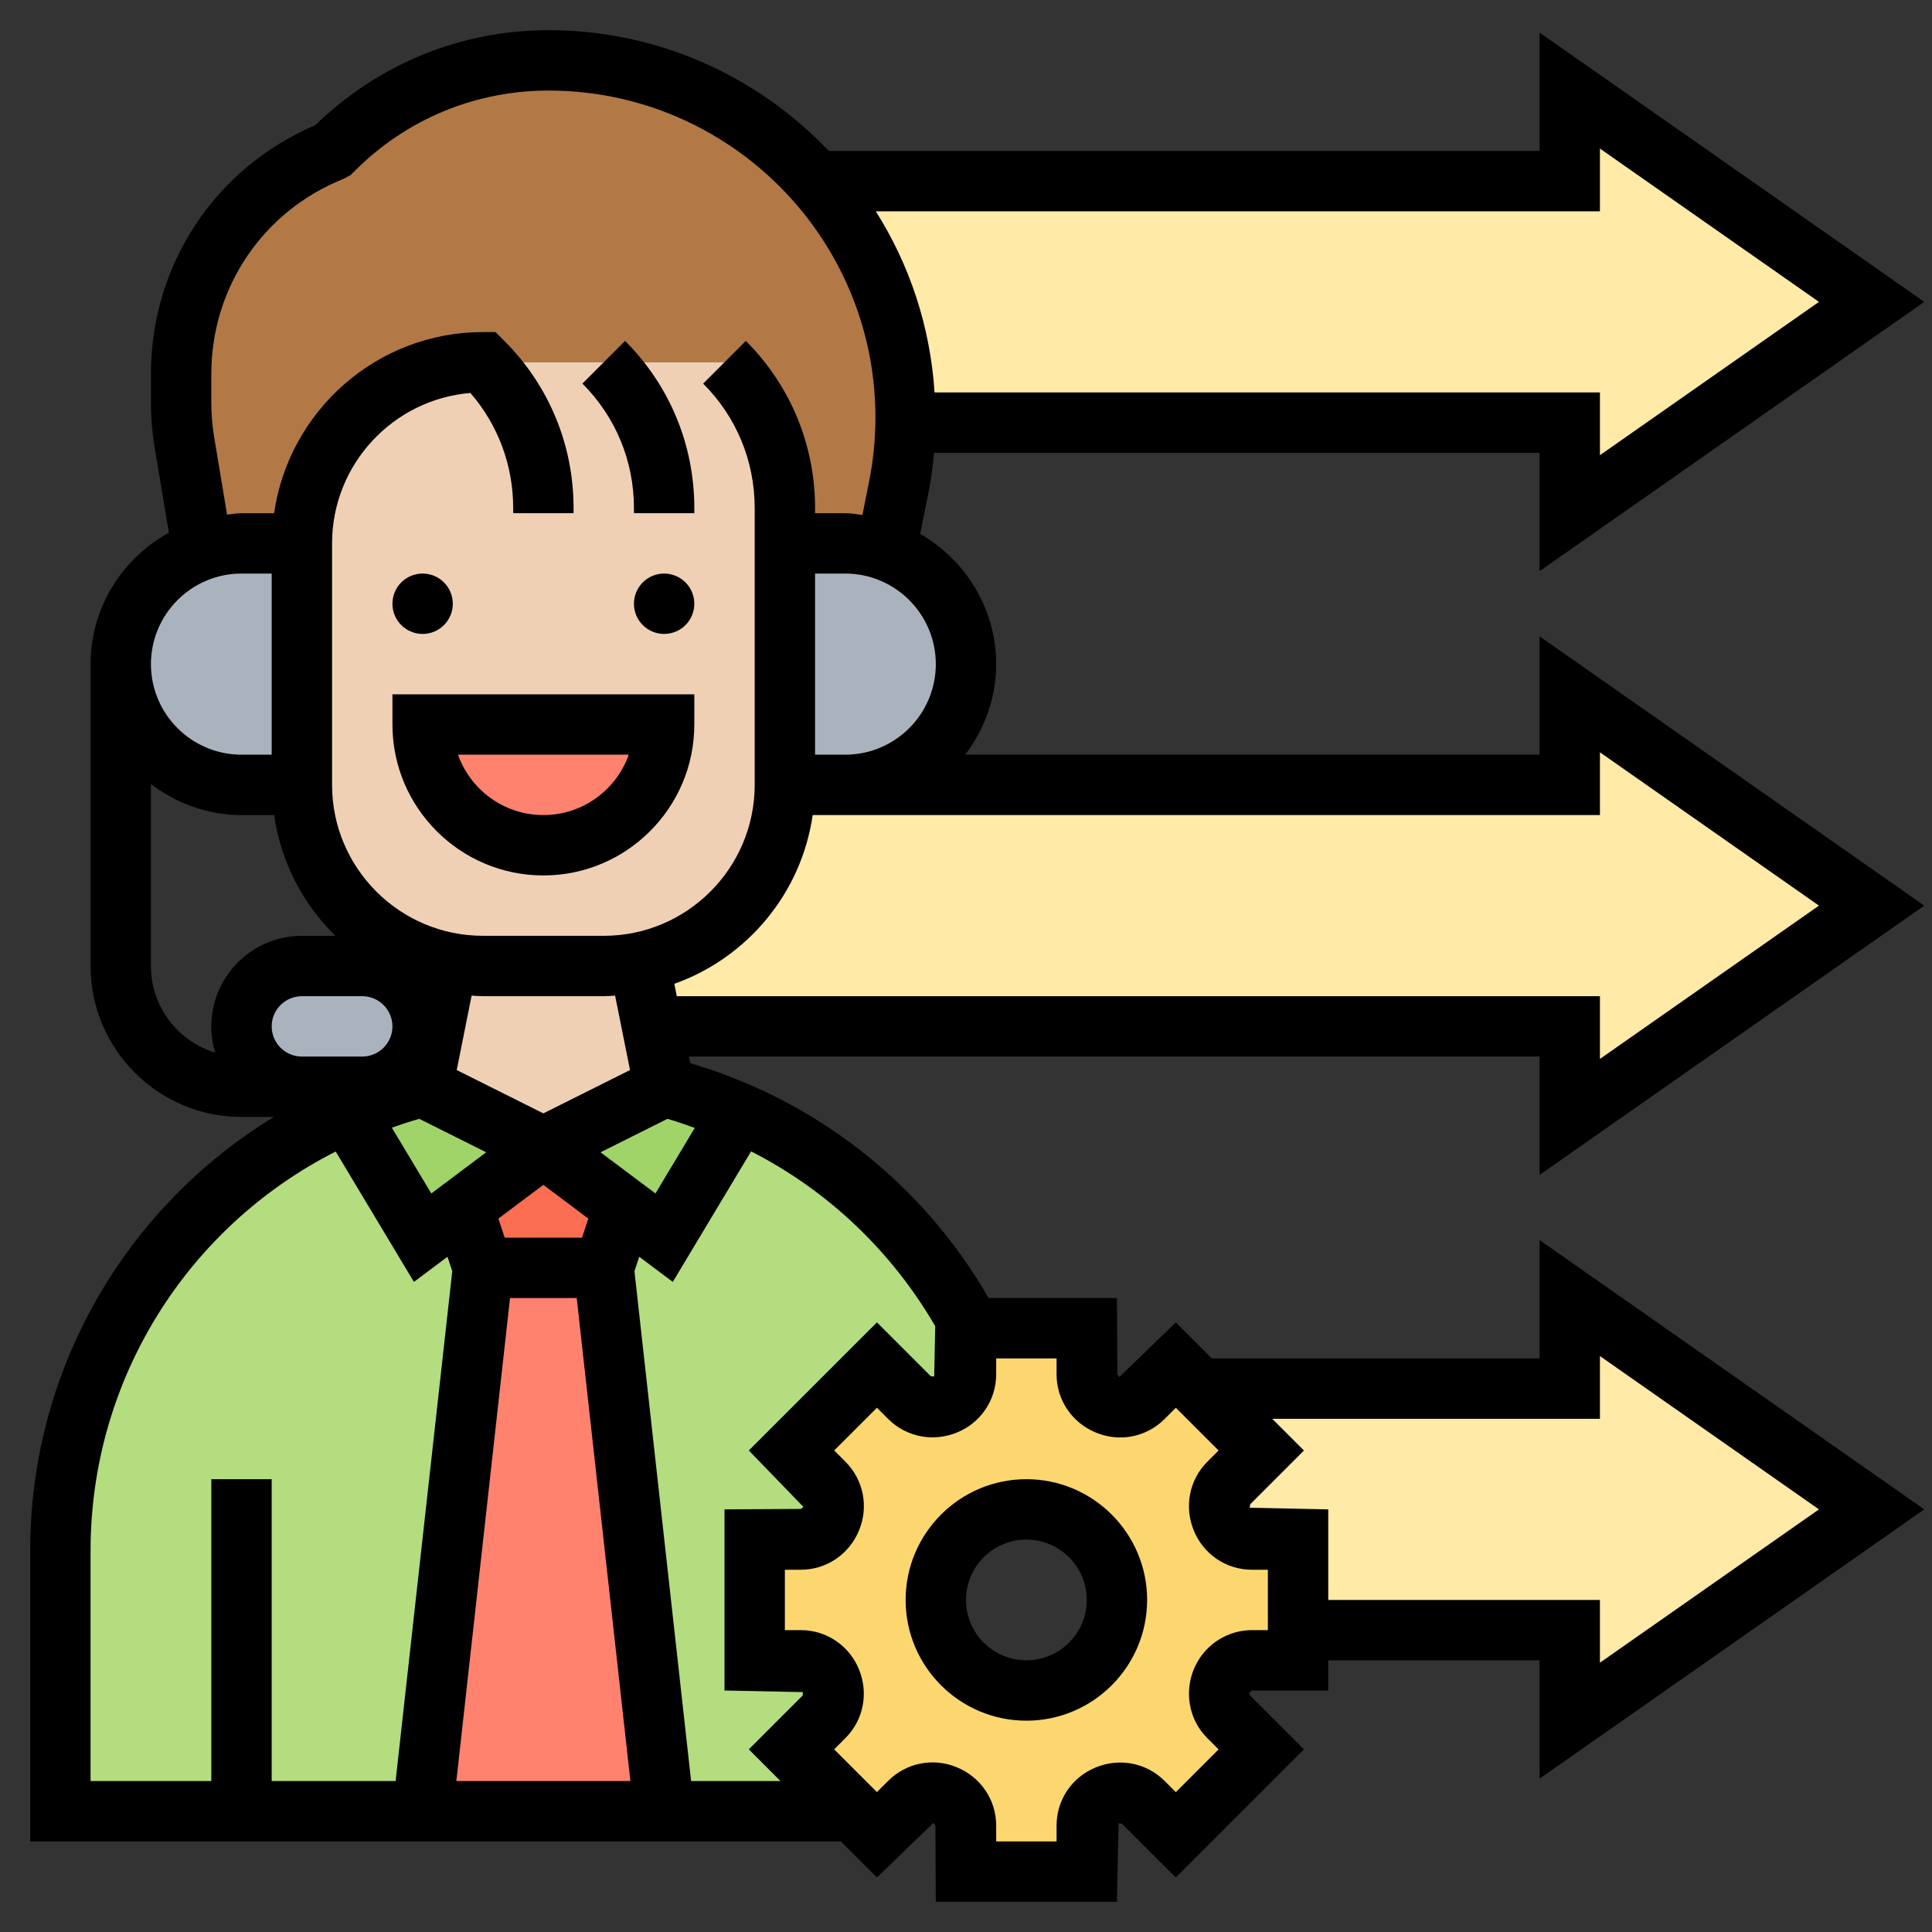 <svg xmlns="http://www.w3.org/2000/svg" id="_x33_0" height="512" viewBox="0 0 64 64" width="512"><rect x="0" y="0" width="64" height="64" fill="#333333" stroke="none"/><g><g><g><path d="m62 10-10 7v-3h-22c0-.06 0-.11 0-.17 0-3-1.11-5.74-2.97-7.82l.01-.01h24.96v-3z" fill="#ffeaa7"></path></g><g><path d="m28 26h24v-3l10 7-10 7v-3h-30.4l-.42-2.12c2.75-.54 4.82-2.97 4.82-5.88z" fill="#ffeaa7"></path></g><g><path d="m43 51h-1.53c-.44 0-.83-.27-1-.67 0-.01 0-.01 0-.02-.17-.4-.08-.87.23-1.18l1.08-1.08-2.05-2.05h12.27v-3l10 7-10 7v-3h-9z" fill="#ffeaa7"></path></g><g><path d="m8 60h-6v-8.63c0-3.63 1.24-7.04 3.36-9.75.56-.72 1.18-1.39 6.15-4.77l2.49 4.15 1.33-1 .67 2-2 18z" fill="#b4dd7f"></path></g><g><path d="m32 45.53c0 .44-.27.83-.67 1-.01 0-.01 0-.02 0-.4.17-.87.08-1.18-.23l-1.08-1.08-2.83 2.83 1.08 1.08c.31.31.4.78.23 1.18v.02c-.17.4-.56.67-1 .67h-1.53v4h1.53c.44 0 .83.27 1 .67v.02c.17.4.08.87-.23 1.18l-1.08 1.08 2.05 2.05h-6.27l-2-18 .67-2 1.33 1 2.49-4.15c3.34 1.45 6.03 4 7.69 7.15h-.18z" fill="#b4dd7f"></path></g><g><path d="m32 45.53v-1.53h.18 3.82v1.53c0 .44.27.83.67 1h.02c.4.17.87.08 1.18-.23l1.08-1.08.78.78 2.05 2.05-1.08 1.08c-.31.31-.4.78-.23 1.18v.02c.17.4.56.67 1 .67h1.53v3 1h-1.53c-.35 0-.67.17-.87.45-.04.05-.12.18-.15.3-.13.39-.05.82.25 1.12l1.08 1.08-2.83 2.83-1.08-1.08c-.31-.31-.78-.4-1.18-.23-.01 0-.01 0-.02 0-.4.17-.67.56-.67 1v1.53h-4v-1.53c0-.44-.27-.83-.67-1-.01 0-.01 0-.02 0-.4-.17-.87-.08-1.18.23l-1.08 1.08-.78-.78-2.05-2.05 1.08-1.08c.31-.31.4-.78.23-1.18 0-.01 0-.01 0-.02-.17-.4-.56-.67-1-.67h-1.53v-4h1.53c.44 0 .83-.27 1-.67 0-.01 0-.01 0-.02.17-.4.08-.87-.23-1.18l-1.08-1.08 2.83-2.83 1.08 1.08c.31.31.78.4 1.18.23h.02c.4-.17.67-.56.67-1zm5 7.47c0-1.65-1.35-3-3-3s-3 1.35-3 3 1.35 3 3 3 3-1.35 3-3z" fill="#fcd770"></path></g><g><path d="m20 42 2 18h-8l2-18z" fill="#ff826e"></path></g><g><path d="m20.67 40-.67 2h-4l-.67-2 2.67-2z" fill="#fc6e51"></path></g><g><path d="m18 38 4-2c.86.22 1.69.5 2.49.85l-2.49 4.15-1.33-1z" fill="#a0d468"></path></g><g><path d="m14 36 4 2-2.67 2-1.33 1-2.49-4.15z" fill="#a0d468"></path></g><g><path d="m30 14c-.01.72-.09 1.44-.23 2.15l-.42 2.08v.01c-.42-.16-.88-.24-1.35-.24h-2v-1.17c0-1.81-.72-3.55-2-4.83h-8c-1.66 0-3.16.67-4.24 1.76-1.09 1.08-1.76 2.58-1.76 4.24h-2c-.45 0-.89.08-1.3.22l-.59-3.57c-.07-.43-.11-.87-.11-1.31v-.95c0-3.26 1.98-6.18 5-7.39l.05-.05c1.89-1.89 4.45-2.95 7.12-2.95 3.27 0 6.22 1.32 8.36 3.47.17.17.34.35.5.54 1.86 2.08 2.97 4.82 2.97 7.82z" fill="#b27946"></path></g><g><path d="m29.35 18.24c1.55.55 2.65 2.03 2.65 3.76 0 1.1-.45 2.1-1.17 2.83-.73.72-1.73 1.17-2.83 1.17h-2v-8h2c.47 0 .93.08 1.35.24z" fill="#aab2bd"></path></g><g><path d="m10 18v8h-2c-1.1 0-2.1-.45-2.83-1.17-.72-.73-1.17-1.73-1.17-2.83 0-1.75 1.13-3.24 2.7-3.78.41-.14.85-.22 1.3-.22z" fill="#aab2bd"></path></g><g><path d="m12 32c.55 0 1.05.22 1.41.59.37.36.59.86.59 1.41 0 .14-.01.27-.04.4-.19.91-1 1.6-1.96 1.6h-2c-.55 0-1.05-.22-1.41-.59-.37-.36-.59-.86-.59-1.41 0-1.1.9-2 2-2z" fill="#aab2bd"></path></g><g><path d="m21.6 34 .4 2-4 2-4-2 .3-1.53.52-2.59c.38.08.78.12 1.18.12h4c.4 0 .8-.04 1.18-.12z" fill="#f0d0b4"></path></g><g><path d="m16 12h8c1.28 1.28 2 3.02 2 4.83v1.17 8c0 2.91-2.07 5.34-4.82 5.88-.38.08-.78.12-1.18.12h-4c-.4 0-.8-.04-1.18-.12-2.75-.54-4.82-2.97-4.82-5.88v-8c0-1.66.67-3.16 1.76-4.24 1.08-1.09 2.58-1.76 4.24-1.76z" fill="#f0d0b4"></path></g><g><path d="m14 24h8c0 2.21-1.79 4-4 4-1.1 0-2.1-.45-2.83-1.17-.72-.73-1.17-1.73-1.17-2.83z" fill="#ff826e"></path></g></g><g><circle cx="14" cy="20" r="1"></circle><circle cx="22" cy="20" r="1"></circle><path d="m13 24c0 2.757 2.243 5 5 5s5-2.243 5-5v-1h-10zm7.829 1c-.413 1.164-1.525 2-2.829 2s-2.416-.836-2.829-2z"></path><path d="m21 17h2v-.171c0-2.091-.814-4.057-2.293-5.536l-1.414 1.414c1.101 1.101 1.707 2.564 1.707 4.122z"></path><path d="m63.744 30-12.744-8.921v3.921h-19.026c.635-.838 1.026-1.87 1.026-3 0-1.849-1.021-3.449-2.517-4.314l.268-1.342c.089-.444.15-.893.191-1.344h20.058v3.921l12.744-8.921-12.744-8.921v3.921h-23.545c-2.339-2.458-5.631-4-9.284-4-2.891 0-5.612 1.101-7.733 3.15-3.311 1.412-5.438 4.621-5.438 8.235v.957c0 .493.041.988.122 1.472l.472 2.831c-1.538.853-2.594 2.475-2.594 4.355v10c0 2.757 2.243 5 5 5h1.074c-4.915 2.994-8.074 8.369-8.074 14.369v9.631h26.856l1.194 1.194 1.869-1.808.067.083.014 2.531h6l.054-2.602.095.015.013-.006 1.788 1.787 4.244-4.244-1.788-1.788c-.022-.022-.023-.059-.015-.09l.083-.072h2.526v-1h7v3.921l12.744-8.921-12.744-8.921v3.921h-10.855l-1.194-1.194-1.869 1.808-.067-.083-.015-2.531h-4.251c-2.168-3.774-5.712-6.562-9.885-7.779l-.044-.221h28.18v3.921zm-35.744-5h-1v-6h1c1.654 0 3 1.346 3 3s-1.346 3-3 3zm25-18v-2.079l7.256 5.079-7.256 5.079v-2.079h-22.042c-.141-2.196-.833-4.24-1.946-6zm-45.905 7.484c-.063-.375-.095-.76-.095-1.142v-.957c0-2.86 1.716-5.395 4.372-6.457l.241-.127.145-.145c1.713-1.713 3.991-2.656 6.413-2.656 5.971 0 10.829 4.858 10.829 10.829 0 .71-.071 1.425-.21 2.124l-.221 1.105c-.189-.022-.374-.058-.569-.058h-1v-.171c0-2.091-.814-4.057-2.293-5.536l-1.414 1.414c1.101 1.101 1.707 2.564 1.707 4.122v9.171c0 2.757-2.243 5-5 5h-4c-2.757 0-5-2.243-5-5v-8c0-2.616 2.02-4.77 4.582-4.983.918 1.059 1.418 2.397 1.418 3.812v.171h2v-.171c0-2.091-.814-4.057-2.293-5.536l-.293-.293h-.414c-3.519 0-6.432 2.613-6.92 6h-1.08c-.164 0-.318.033-.478.048zm6.795 22.579 2.216 1.108-1.818 1.364-1.308-2.18c.299-.104.6-.207.91-.292zm3.005 5.937h2.21l1.778 16h-5.766zm2.384-2h-2.559l-.211-.633 1.491-1.117 1.49 1.118zm.615-2.829 2.216-1.108c.308.085.605.197.905.301l-1.302 2.171zm.976-2.724-2.87 1.435-2.87-1.435.493-2.466c.126.007.25.019.377.019h4c.127 0 .251-.012.376-.019zm-12.87-16.447h1v6h-1c-1.654 0-3-1.346-3-3s1.346-3 3-3zm-1 15c0 .303.045.595.129.871-1.231-.374-2.129-1.519-2.129-2.871v-6.026c.838.635 1.87 1.026 3 1.026h1.08c.224 1.557.956 2.949 2.031 4h-1.111c-1.654 0-3 1.346-3 3zm3-1h2c.551 0 1 .449 1 1s-.449 1-1 1h-2c-.551 0-1-.449-1-1s.449-1 1-1zm-7 18.369c0-5.687 3.219-10.737 8.121-13.223l2.591 4.319 1.111-.833.159.476-1.877 16.892h-4.105v-10h-2v10h-4zm50-4.369v-2.079l7.256 5.079-7.256 5.079v-2.079h-9v-3l-2.602-.054.015-.095-.006-.013 1.788-1.788-1.05-1.05zm-16.693.458c.783.324 1.673.147 2.27-.45l.374-.374 1.416 1.416-.374.374c-.596.596-.773 1.487-.445 2.281.322.787 1.078 1.295 1.926 1.295h.526v2h-.526c-.664 0-1.293.321-1.685.861-.033.044-.199.283-.294.571v.002c-.251.765-.06 1.586.498 2.143l.374.374-1.416 1.416-.374-.373c-.596-.596-1.486-.773-2.281-.445-.788.321-1.296 1.077-1.296 1.925v.526h-2v-.526c0-.848-.508-1.604-1.307-1.932-.783-.325-1.674-.146-2.27.45l-.374.373-1.416-1.416.374-.374c.597-.596.773-1.488.445-2.281-.322-.786-1.078-1.294-1.926-1.294h-.526v-2h.526c.848 0 1.604-.508 1.932-1.307.323-.783.146-1.674-.45-2.27l-.374-.374 1.416-1.416.374.374c.597.596 1.488.772 2.281.445.787-.322 1.295-1.078 1.295-1.926v-.526h2v.526c0 .848.508 1.604 1.307 1.932zm-5.326-3.526-.035 1.67-.095-.015-.013.006-1.788-1.788-4.244 4.244 1.808 1.869-.083.067-2.531.015v6l2.602.054-.015.095.006.013-1.788 1.788 1.05 1.05h-2.961l-1.877-16.892.159-.476 1.111.833 2.594-4.324c2.534 1.29 4.653 3.301 6.1 5.791zm-8.561-10.932-.082-.41c2.408-.857 4.209-2.993 4.583-5.59h26.079v-2.079l7.256 5.079-7.256 5.079v-2.079z"></path><path d="m30 53c0 2.206 1.794 4 4 4s4-1.794 4-4-1.794-4-4-4-4 1.794-4 4zm6 0c0 1.103-.897 2-2 2s-2-.897-2-2 .897-2 2-2 2 .897 2 2z"></path></g></g></svg>